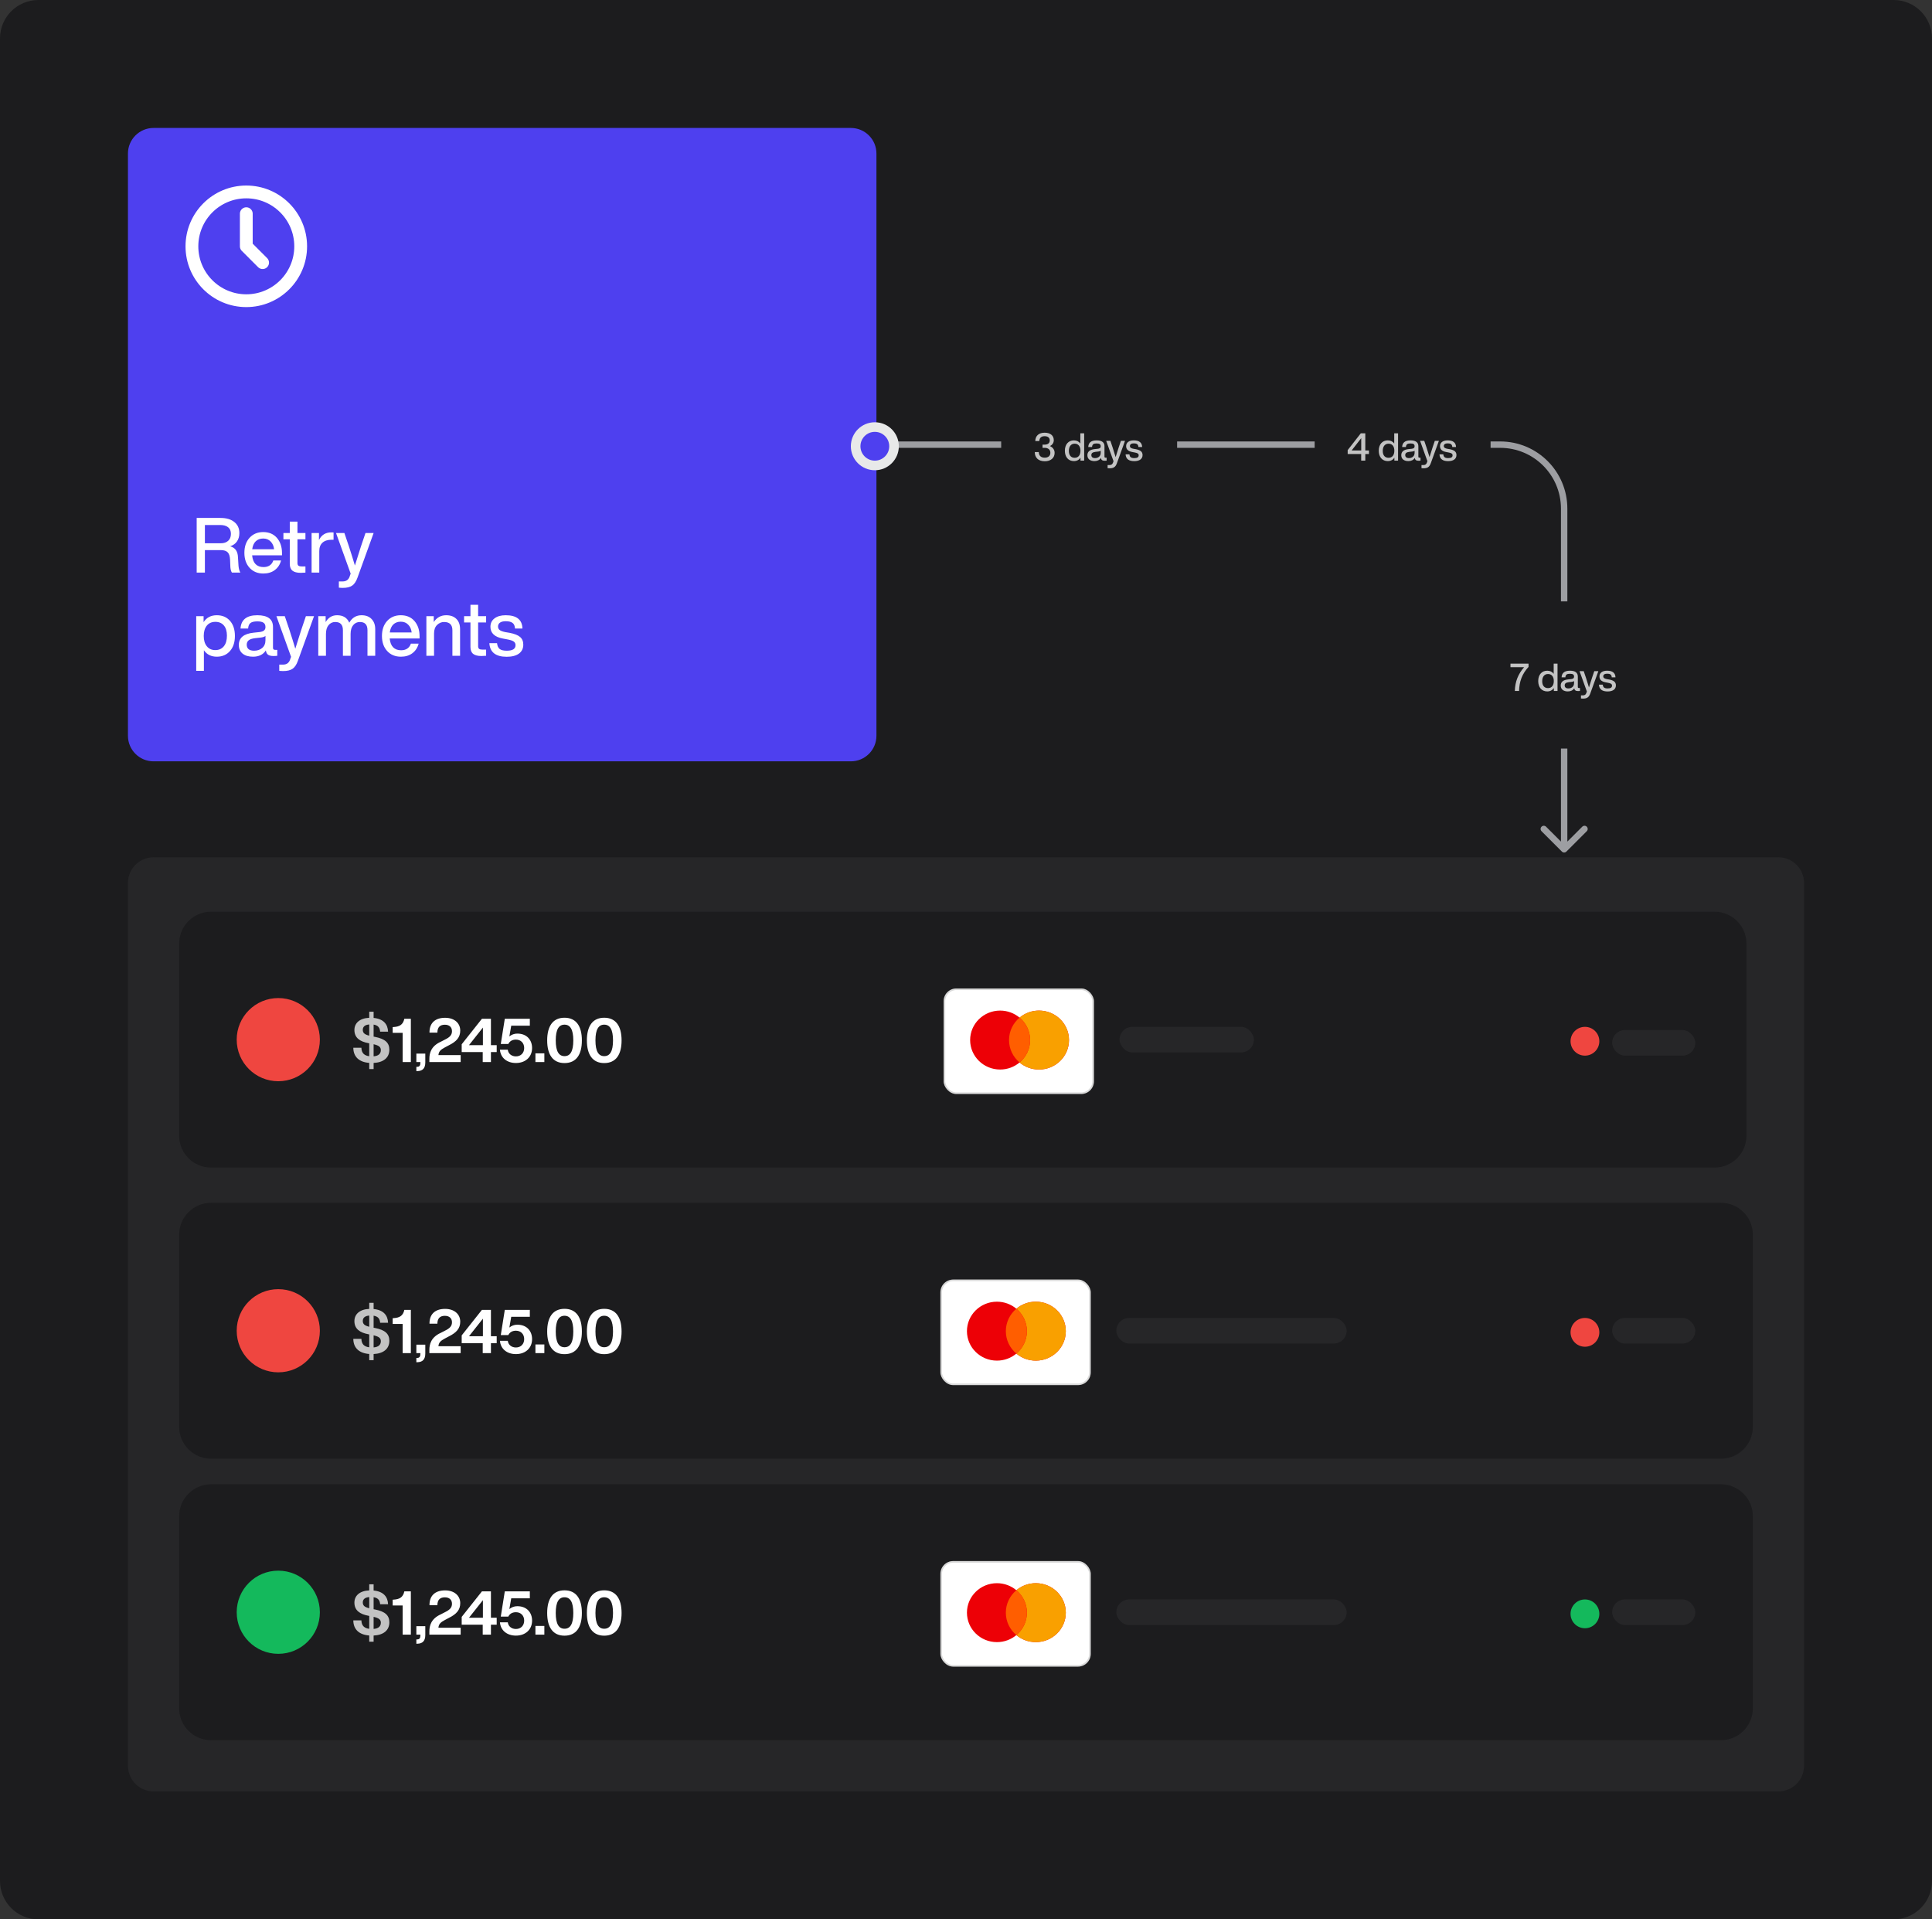 <svg width="604" height="600" viewBox="0 0 604 600" fill="none" xmlns="http://www.w3.org/2000/svg">
<rect x="0" y="0" width="604" height="600" fill="#333333" stroke="none"/>
<path d="M0 12C0 5.373 5.373 0 12 0H592C598.627 0 604 5.373 604 12V588C604 594.627 598.627 600 592 600H12C5.373 600 0 594.627 0 588V12Z" fill="#1C1C1E"/>
<path d="M40 276C40 271.582 43.582 268 48 268H556C560.418 268 564 271.582 564 276V552C564 556.418 560.418 560 556 560H48C43.582 560 40 556.418 40 552V276Z" fill="#262628"/>
<path d="M56 386C56 380.477 60.477 376 66 376H538C543.523 376 548 380.477 548 386V446C548 451.523 543.523 456 538 456H66C60.477 456 56 451.523 56 446V386Z" fill="#1C1C1E"/>
<circle cx="87" cy="416" r="13" fill="#EF4640"/>
<path d="M121.723 419.143C121.723 416.996 120.431 415.761 117.239 415.134L116.802 415.058V411.296C118.227 411.524 118.759 412.303 118.835 413.5H121.324C121.229 411.182 119.899 409.51 116.802 409.206V407.268H115.434V409.168C112.432 409.301 110.798 410.84 110.798 412.987C110.798 415.438 112.527 416.597 115.149 417.091L115.434 417.148V421.176C114.009 421.005 113.021 420.302 112.983 418.535H110.456C110.475 421.404 112.318 423.038 115.434 423.266V425.204H116.802V423.285C119.861 423.133 121.723 421.67 121.723 419.143ZM113.42 412.911C113.42 411.98 114.085 411.353 115.434 411.258V414.754C113.914 414.374 113.42 413.88 113.42 412.911ZM116.802 417.433C118.474 417.832 119.063 418.307 119.063 419.276C119.063 420.435 118.265 421.1 116.802 421.214V417.433Z" fill="#C3C3C3"/>
<path d="M128.444 409.472H126.411C125.993 411.41 124.815 411.942 123.067 412.056L122.763 412.075V413.88H125.879V423H128.444V409.472ZM130.167 423H131.421V423.228C131.421 424.026 131.155 424.444 130.566 424.482L130.167 424.501V425.85L130.585 425.831C132.105 425.774 132.96 424.957 132.96 423.133V420.359H130.167V423ZM137.063 420.834C137.158 419.675 137.785 419.124 139.058 418.44L140.312 417.775C142.687 416.597 143.884 415.305 143.884 413.158C143.884 410.859 142.079 409.168 139.153 409.168C135.866 409.168 134.232 410.973 134.27 413.804H136.74C136.74 412.075 137.614 411.334 139.077 411.334C140.502 411.334 141.3 412.132 141.3 413.348C141.3 414.526 140.654 415.229 139.134 415.97L137.804 416.654C134.726 418.041 134.232 420.264 134.232 421.993V423H144.017V420.834H137.063ZM153.478 417.718V409.472H150.666L144.339 417.452V419.884H150.913V423H153.478V419.884H155.283V417.718H153.478ZM150.97 417.718H146.619L150.97 412.227V417.718ZM161.709 414.108C160.759 414.108 159.904 414.45 159.239 415.001L159.828 411.638H165.642V409.472H157.814L156.56 417.357H158.916C159.315 416.54 160.094 415.989 161.291 415.989C162.849 415.989 163.875 417.072 163.875 418.611C163.875 420.15 162.849 421.233 161.291 421.233C159.98 421.233 158.916 420.454 158.745 419.143H156.294C156.503 421.727 158.555 423.304 161.291 423.304C164.274 423.304 166.345 421.423 166.345 418.611C166.345 416.217 164.825 414.108 161.709 414.108ZM170.181 423V420.283H167.388V423H170.181ZM176.478 423.323C180.107 423.323 181.912 420.739 181.912 416.236C181.912 411.733 180.088 409.149 176.478 409.149C172.887 409.149 171.063 411.733 171.063 416.236C171.063 420.739 172.887 423.323 176.478 423.323ZM176.478 421.157C174.73 421.157 173.742 419.694 173.742 416.236C173.742 412.778 174.73 411.315 176.478 411.315C178.245 411.315 179.233 412.778 179.233 416.236C179.233 419.694 178.264 421.157 176.478 421.157ZM188.891 423.323C192.52 423.323 194.325 420.739 194.325 416.236C194.325 411.733 192.501 409.149 188.891 409.149C185.3 409.149 183.476 411.733 183.476 416.236C183.476 420.739 185.3 423.323 188.891 423.323ZM188.891 421.157C187.143 421.157 186.155 419.694 186.155 416.236C186.155 412.778 187.143 411.315 188.891 411.315C190.658 411.315 191.646 412.778 191.646 416.236C191.646 419.694 190.677 421.157 188.891 421.157Z" fill="white"/>
<rect x="349" y="412" width="72" height="8" rx="4" fill="#262628"/>
<rect x="504" y="412" width="26" height="8" rx="4" fill="#262628"/>
<circle cx="495.5" cy="416.5" r="4.5" fill="#EF4640"/>
<rect x="294" y="400" width="47" height="33" rx="4" fill="white"/>
<rect x="294.25" y="400.25" width="46.5" height="32.5" rx="3.75" stroke="black" stroke-opacity="0.15" stroke-width="0.5"/>
<path fill-rule="evenodd" clip-rule="evenodd" d="M317.747 423.14C316.11 424.513 313.987 425.341 311.667 425.341C306.491 425.341 302.294 421.217 302.294 416.129C302.294 411.041 306.491 406.916 311.667 406.916C313.987 406.916 316.11 407.745 317.747 409.117C319.384 407.745 321.507 406.916 323.827 406.916C329.004 406.916 333.201 411.041 333.201 416.129C333.201 421.217 329.004 425.341 323.827 425.341C321.507 425.341 319.384 424.513 317.747 423.14Z" fill="#ED0006"/>
<path fill-rule="evenodd" clip-rule="evenodd" d="M317.747 423.14C319.762 421.451 321.04 418.936 321.04 416.129C321.04 413.321 319.762 410.807 317.747 409.117C319.384 407.745 321.507 406.916 323.827 406.916C329.004 406.916 333.2 411.041 333.2 416.129C333.2 421.217 329.004 425.341 323.827 425.341C321.507 425.341 319.384 424.513 317.747 423.14Z" fill="#F9A000"/>
<path fill-rule="evenodd" clip-rule="evenodd" d="M317.747 423.14C319.763 421.451 321.041 418.936 321.041 416.129C321.041 413.321 319.763 410.807 317.747 409.117C315.732 410.807 314.454 413.321 314.454 416.129C314.454 418.936 315.732 421.451 317.747 423.14Z" fill="#FF5E00"/>
<path d="M56 474C56 468.477 60.477 464 66 464H538C543.523 464 548 468.477 548 474V534C548 539.523 543.523 544 538 544H66C60.477 544 56 539.523 56 534V474Z" fill="#1C1C1E"/>
<circle cx="87" cy="504" r="13" fill="#14B95C"/>
<path d="M121.723 507.143C121.723 504.996 120.431 503.761 117.239 503.134L116.802 503.058V499.296C118.227 499.524 118.759 500.303 118.835 501.5H121.324C121.229 499.182 119.899 497.51 116.802 497.206V495.268H115.434V497.168C112.432 497.301 110.798 498.84 110.798 500.987C110.798 503.438 112.527 504.597 115.149 505.091L115.434 505.148V509.176C114.009 509.005 113.021 508.302 112.983 506.535H110.456C110.475 509.404 112.318 511.038 115.434 511.266V513.204H116.802V511.285C119.861 511.133 121.723 509.67 121.723 507.143ZM113.42 500.911C113.42 499.98 114.085 499.353 115.434 499.258V502.754C113.914 502.374 113.42 501.88 113.42 500.911ZM116.802 505.433C118.474 505.832 119.063 506.307 119.063 507.276C119.063 508.435 118.265 509.1 116.802 509.214V505.433Z" fill="#C3C3C3"/>
<path d="M128.444 497.472H126.411C125.993 499.41 124.815 499.942 123.067 500.056L122.763 500.075V501.88H125.879V511H128.444V497.472ZM130.167 511H131.421V511.228C131.421 512.026 131.155 512.444 130.566 512.482L130.167 512.501V513.85L130.585 513.831C132.105 513.774 132.96 512.957 132.96 511.133V508.359H130.167V511ZM137.063 508.834C137.158 507.675 137.785 507.124 139.058 506.44L140.312 505.775C142.687 504.597 143.884 503.305 143.884 501.158C143.884 498.859 142.079 497.168 139.153 497.168C135.866 497.168 134.232 498.973 134.27 501.804H136.74C136.74 500.075 137.614 499.334 139.077 499.334C140.502 499.334 141.3 500.132 141.3 501.348C141.3 502.526 140.654 503.229 139.134 503.97L137.804 504.654C134.726 506.041 134.232 508.264 134.232 509.993V511H144.017V508.834H137.063ZM153.478 505.718V497.472H150.666L144.339 505.452V507.884H150.913V511H153.478V507.884H155.283V505.718H153.478ZM150.97 505.718H146.619L150.97 500.227V505.718ZM161.709 502.108C160.759 502.108 159.904 502.45 159.239 503.001L159.828 499.638H165.642V497.472H157.814L156.56 505.357H158.916C159.315 504.54 160.094 503.989 161.291 503.989C162.849 503.989 163.875 505.072 163.875 506.611C163.875 508.15 162.849 509.233 161.291 509.233C159.98 509.233 158.916 508.454 158.745 507.143H156.294C156.503 509.727 158.555 511.304 161.291 511.304C164.274 511.304 166.345 509.423 166.345 506.611C166.345 504.217 164.825 502.108 161.709 502.108ZM170.181 511V508.283H167.388V511H170.181ZM176.478 511.323C180.107 511.323 181.912 508.739 181.912 504.236C181.912 499.733 180.088 497.149 176.478 497.149C172.887 497.149 171.063 499.733 171.063 504.236C171.063 508.739 172.887 511.323 176.478 511.323ZM176.478 509.157C174.73 509.157 173.742 507.694 173.742 504.236C173.742 500.778 174.73 499.315 176.478 499.315C178.245 499.315 179.233 500.778 179.233 504.236C179.233 507.694 178.264 509.157 176.478 509.157ZM188.891 511.323C192.52 511.323 194.325 508.739 194.325 504.236C194.325 499.733 192.501 497.149 188.891 497.149C185.3 497.149 183.476 499.733 183.476 504.236C183.476 508.739 185.3 511.323 188.891 511.323ZM188.891 509.157C187.143 509.157 186.155 507.694 186.155 504.236C186.155 500.778 187.143 499.315 188.891 499.315C190.658 499.315 191.646 500.778 191.646 504.236C191.646 507.694 190.677 509.157 188.891 509.157Z" fill="white"/>
<rect x="349" y="500" width="72" height="8" rx="4" fill="#262628"/>
<rect x="504" y="500" width="26" height="8" rx="4" fill="#262628"/>
<circle cx="495.5" cy="504.5" r="4.5" fill="#14B95C"/>
<rect x="294" y="488" width="47" height="33" rx="4" fill="white"/>
<rect x="294.25" y="488.25" width="46.5" height="32.5" rx="3.75" stroke="black" stroke-opacity="0.15" stroke-width="0.5"/>
<path fill-rule="evenodd" clip-rule="evenodd" d="M317.747 511.141C316.11 512.513 313.987 513.341 311.667 513.341C306.491 513.341 302.294 509.217 302.294 504.129C302.294 499.041 306.491 494.916 311.667 494.916C313.987 494.916 316.11 495.745 317.747 497.117C319.384 495.745 321.507 494.916 323.827 494.916C329.004 494.916 333.201 499.041 333.201 504.129C333.201 509.217 329.004 513.341 323.827 513.341C321.507 513.341 319.384 512.513 317.747 511.141Z" fill="#ED0006"/>
<path fill-rule="evenodd" clip-rule="evenodd" d="M317.747 511.141C319.762 509.451 321.04 506.936 321.04 504.129C321.04 501.321 319.762 498.807 317.747 497.117C319.384 495.745 321.507 494.916 323.827 494.916C329.004 494.916 333.2 499.041 333.2 504.129C333.2 509.217 329.004 513.341 323.827 513.341C321.507 513.341 319.384 512.513 317.747 511.141Z" fill="#F9A000"/>
<path fill-rule="evenodd" clip-rule="evenodd" d="M317.747 511.141C319.763 509.451 321.041 506.936 321.041 504.129C321.041 501.321 319.763 498.807 317.747 497.117C315.732 498.807 314.454 501.321 314.454 504.129C314.454 506.936 315.732 509.451 317.747 511.141Z" fill="#FF5E00"/>
<path d="M56 295C56 289.477 60.477 285 66 285H536C541.523 285 546 289.477 546 295V355C546 360.523 541.523 365 536 365H66C60.477 365 56 360.523 56 355V295Z" fill="#1C1C1E"/>
<rect x="295" y="309" width="47" height="33" rx="4" fill="white"/>
<rect x="295.25" y="309.25" width="46.5" height="32.5" rx="3.75" stroke="black" stroke-opacity="0.15" stroke-width="0.5"/>
<path fill-rule="evenodd" clip-rule="evenodd" d="M318.747 332.14C317.11 333.513 314.987 334.341 312.667 334.341C307.491 334.341 303.294 330.217 303.294 325.129C303.294 320.041 307.491 315.916 312.667 315.916C314.987 315.916 317.11 316.745 318.747 318.117C320.384 316.745 322.507 315.916 324.827 315.916C330.004 315.916 334.201 320.041 334.201 325.129C334.201 330.217 330.004 334.341 324.827 334.341C322.507 334.341 320.384 333.513 318.747 332.14Z" fill="#ED0006"/>
<path fill-rule="evenodd" clip-rule="evenodd" d="M318.747 332.14C320.762 330.451 322.04 327.936 322.04 325.129C322.04 322.321 320.762 319.807 318.747 318.117C320.384 316.745 322.507 315.916 324.827 315.916C330.004 315.916 334.2 320.041 334.2 325.129C334.2 330.217 330.004 334.341 324.827 334.341C322.507 334.341 320.384 333.513 318.747 332.14Z" fill="#F9A000"/>
<path fill-rule="evenodd" clip-rule="evenodd" d="M318.747 332.14C320.763 330.451 322.041 327.936 322.041 325.129C322.041 322.321 320.763 319.807 318.747 318.117C316.732 319.807 315.454 322.321 315.454 325.129C315.454 327.936 316.732 330.451 318.747 332.14Z" fill="#FF5E00"/>
<circle cx="87" cy="325" r="13" fill="#EF4640"/>
<path d="M121.723 328.143C121.723 325.996 120.431 324.761 117.239 324.134L116.802 324.058V320.296C118.227 320.524 118.759 321.303 118.835 322.5H121.324C121.229 320.182 119.899 318.51 116.802 318.206V316.268H115.434V318.168C112.432 318.301 110.798 319.84 110.798 321.987C110.798 324.438 112.527 325.597 115.149 326.091L115.434 326.148V330.176C114.009 330.005 113.021 329.302 112.983 327.535H110.456C110.475 330.404 112.318 332.038 115.434 332.266V334.204H116.802V332.285C119.861 332.133 121.723 330.67 121.723 328.143ZM113.42 321.911C113.42 320.98 114.085 320.353 115.434 320.258V323.754C113.914 323.374 113.42 322.88 113.42 321.911ZM116.802 326.433C118.474 326.832 119.063 327.307 119.063 328.276C119.063 329.435 118.265 330.1 116.802 330.214V326.433Z" fill="#C3C3C3"/>
<path d="M128.444 318.472H126.411C125.993 320.41 124.815 320.942 123.067 321.056L122.763 321.075V322.88H125.879V332H128.444V318.472ZM130.167 332H131.421V332.228C131.421 333.026 131.155 333.444 130.566 333.482L130.167 333.501V334.85L130.585 334.831C132.105 334.774 132.96 333.957 132.96 332.133V329.359H130.167V332ZM137.063 329.834C137.158 328.675 137.785 328.124 139.058 327.44L140.312 326.775C142.687 325.597 143.884 324.305 143.884 322.158C143.884 319.859 142.079 318.168 139.153 318.168C135.866 318.168 134.232 319.973 134.27 322.804H136.74C136.74 321.075 137.614 320.334 139.077 320.334C140.502 320.334 141.3 321.132 141.3 322.348C141.3 323.526 140.654 324.229 139.134 324.97L137.804 325.654C134.726 327.041 134.232 329.264 134.232 330.993V332H144.017V329.834H137.063ZM153.478 326.718V318.472H150.666L144.339 326.452V328.884H150.913V332H153.478V328.884H155.283V326.718H153.478ZM150.97 326.718H146.619L150.97 321.227V326.718ZM161.709 323.108C160.759 323.108 159.904 323.45 159.239 324.001L159.828 320.638H165.642V318.472H157.814L156.56 326.357H158.916C159.315 325.54 160.094 324.989 161.291 324.989C162.849 324.989 163.875 326.072 163.875 327.611C163.875 329.15 162.849 330.233 161.291 330.233C159.98 330.233 158.916 329.454 158.745 328.143H156.294C156.503 330.727 158.555 332.304 161.291 332.304C164.274 332.304 166.345 330.423 166.345 327.611C166.345 325.217 164.825 323.108 161.709 323.108ZM170.181 332V329.283H167.388V332H170.181ZM176.478 332.323C180.107 332.323 181.912 329.739 181.912 325.236C181.912 320.733 180.088 318.149 176.478 318.149C172.887 318.149 171.063 320.733 171.063 325.236C171.063 329.739 172.887 332.323 176.478 332.323ZM176.478 330.157C174.73 330.157 173.742 328.694 173.742 325.236C173.742 321.778 174.73 320.315 176.478 320.315C178.245 320.315 179.233 321.778 179.233 325.236C179.233 328.694 178.264 330.157 176.478 330.157ZM188.891 332.323C192.52 332.323 194.325 329.739 194.325 325.236C194.325 320.733 192.501 318.149 188.891 318.149C185.3 318.149 183.476 320.733 183.476 325.236C183.476 329.739 185.3 332.323 188.891 332.323ZM188.891 330.157C187.143 330.157 186.155 328.694 186.155 325.236C186.155 321.778 187.143 320.315 188.891 320.315C190.658 320.315 191.646 321.778 191.646 325.236C191.646 328.694 190.677 330.157 188.891 330.157Z" fill="white"/>
<rect x="350" y="321" width="42" height="8" rx="4" fill="#262628"/>
<rect x="504" y="322" width="26" height="8" rx="4" fill="#262628"/>
<circle cx="495.5" cy="325.5" r="4.5" fill="#EF4640"/>
<path d="M40 48C40 43.582 43.582 40 48 40H266C270.418 40 274 43.582 274 48V230C274 234.418 270.418 238 266 238H48C43.582 238 40 234.418 40 230V48Z" fill="#4E40EF"/>
<path fill-rule="evenodd" clip-rule="evenodd" d="M77 94C86.389 94 94 86.389 94 77C94 67.611 86.389 60 77 60C67.611 60 60 67.611 60 77C60 86.389 67.611 94 77 94Z" stroke="white" stroke-width="4" stroke-linecap="round" stroke-linejoin="round"/>
<path d="M77 66.803V77.003L82.1 82.103" stroke="white" stroke-width="4" stroke-linecap="round" stroke-linejoin="round"/>
<path d="M74.4 174.248L74.568 176.912C74.648 177.792 74.84 178.488 75.144 179H72.504C72.184 178.536 72.016 177.808 72 176.816L71.928 174.992C71.88 173.888 71.632 173.112 71.184 172.664C70.736 172.2 70.016 171.968 69.024 171.968H64.056V179H61.488V161.912H68.952C70.776 161.912 72.208 162.336 73.248 163.184C74.304 164.016 74.832 165.168 74.832 166.64C74.832 167.68 74.576 168.56 74.064 169.28C73.568 169.984 72.864 170.48 71.952 170.768C72.784 171.008 73.392 171.416 73.776 171.992C74.16 172.552 74.368 173.304 74.4 174.248ZM64.056 169.832H69C69.992 169.832 70.768 169.576 71.328 169.064C71.904 168.552 72.192 167.824 72.192 166.88C72.192 165.968 71.896 165.28 71.304 164.816C70.728 164.352 69.896 164.12 68.808 164.12H64.056V169.832ZM88.161 172.904V173.6H78.825C78.937 174.816 79.297 175.736 79.905 176.36C80.513 176.968 81.337 177.272 82.377 177.272C83.945 177.272 84.969 176.584 85.449 175.208H87.873C87.537 176.472 86.881 177.472 85.905 178.208C84.945 178.928 83.753 179.288 82.329 179.288C80.553 179.288 79.121 178.696 78.033 177.512C76.945 176.328 76.401 174.76 76.401 172.808C76.401 170.856 76.945 169.288 78.033 168.104C79.121 166.92 80.537 166.328 82.281 166.328C84.105 166.328 85.545 166.944 86.601 168.176C87.641 169.408 88.161 170.984 88.161 172.904ZM82.281 168.344C81.337 168.344 80.561 168.632 79.953 169.208C79.361 169.784 78.993 170.616 78.849 171.704H85.689C85.577 170.696 85.217 169.888 84.609 169.28C84.017 168.656 83.241 168.344 82.281 168.344ZM95.49 166.616V168.584H92.994V176.024C92.994 176.392 93.098 176.664 93.306 176.84C93.53 177 93.898 177.08 94.41 177.08H95.49V179C94.962 179.048 94.474 179.072 94.026 179.072C92.858 179.072 91.994 178.848 91.434 178.4C90.874 177.952 90.594 177.232 90.594 176.24V168.584H88.602V166.616H90.594V163.064H92.994V166.616H95.49ZM103.582 166.424C103.934 166.424 104.166 166.432 104.278 166.448V168.728H103.678C102.446 168.728 101.494 169.032 100.822 169.64C100.15 170.248 99.814 171.128 99.814 172.28V179H97.414V166.616H99.718V168.824C100.502 167.224 101.79 166.424 103.582 166.424ZM112.825 170.864L114.265 166.616H116.809L111.769 180.56C111.353 181.744 110.801 182.576 110.113 183.056C109.425 183.536 108.449 183.776 107.185 183.776C106.753 183.776 106.337 183.752 105.937 183.704V181.76H107.137C108.209 181.76 108.929 181.264 109.297 180.272C109.329 180.176 109.377 180.024 109.441 179.816C109.521 179.608 109.585 179.448 109.633 179.336L105.049 166.616H107.665L109.105 170.864C109.873 173.232 110.489 175.208 110.953 176.792C111.577 174.76 112.201 172.784 112.825 170.864ZM67.776 192.328C69.504 192.328 70.88 192.912 71.904 194.08C72.928 195.248 73.44 196.824 73.44 198.808C73.44 200.776 72.928 202.344 71.904 203.512C70.864 204.696 69.488 205.288 67.776 205.288C66.016 205.288 64.672 204.616 63.744 203.272V209.704H61.344V192.616H63.648V194.488C64.576 193.048 65.952 192.328 67.776 192.328ZM64.68 202.048C65.32 202.832 66.2 203.224 67.32 203.224C68.44 203.224 69.328 202.824 69.984 202.024C70.624 201.24 70.944 200.136 70.944 198.712C70.944 197.336 70.624 196.272 69.984 195.52C69.344 194.768 68.456 194.392 67.32 194.392C66.216 194.392 65.336 194.776 64.68 195.544C64.024 196.344 63.696 197.432 63.696 198.808C63.696 200.184 64.024 201.264 64.68 202.048ZM86.016 203.152H86.688V205C86.336 205.048 85.944 205.072 85.512 205.072C84.744 205.072 84.168 204.936 83.784 204.664C83.416 204.376 83.192 203.928 83.112 203.32C82.28 204.632 80.936 205.288 79.08 205.288C77.72 205.288 76.64 204.968 75.84 204.328C75.056 203.672 74.664 202.768 74.664 201.616C74.664 199.376 76.216 198.096 79.32 197.776L81.144 197.584C81.784 197.504 82.248 197.344 82.536 197.104C82.84 196.848 82.992 196.488 82.992 196.024C82.992 195.4 82.792 194.952 82.392 194.68C82.008 194.392 81.36 194.248 80.448 194.248C79.456 194.248 78.744 194.416 78.312 194.752C77.88 195.072 77.632 195.648 77.568 196.48H75.192C75.368 193.712 77.12 192.328 80.448 192.328C83.712 192.328 85.344 193.544 85.344 195.976V202.528C85.344 202.944 85.568 203.152 86.016 203.152ZM79.44 203.416C80.464 203.416 81.312 203.128 81.984 202.552C82.656 201.976 82.992 201.16 82.992 200.104V198.808C82.688 199.064 82.176 199.232 81.456 199.312L79.728 199.504C78.8 199.616 78.136 199.84 77.736 200.176C77.336 200.496 77.136 200.952 77.136 201.544C77.136 202.136 77.328 202.6 77.712 202.936C78.112 203.256 78.688 203.416 79.44 203.416ZM94.192 196.864L95.632 192.616H98.176L93.136 206.56C92.72 207.744 92.168 208.576 91.48 209.056C90.792 209.536 89.816 209.776 88.552 209.776C88.12 209.776 87.704 209.752 87.304 209.704V207.76H88.504C89.576 207.76 90.296 207.264 90.664 206.272C90.696 206.176 90.744 206.024 90.808 205.816C90.888 205.608 90.952 205.448 91 205.336L86.416 192.616H89.032L90.472 196.864C91.24 199.232 91.856 201.208 92.32 202.792C92.944 200.76 93.568 198.784 94.192 196.864ZM113.036 192.328C114.38 192.328 115.428 192.728 116.18 193.528C116.932 194.312 117.308 195.368 117.308 196.696V205H114.884V197.008C114.884 195.296 114.092 194.44 112.508 194.44C111.66 194.44 110.964 194.768 110.42 195.424C109.876 196.064 109.604 196.992 109.604 198.208V205H107.204V197.008C107.204 195.296 106.404 194.44 104.804 194.44C103.956 194.44 103.26 194.768 102.716 195.424C102.172 196.08 101.9 197.008 101.9 198.208V205H99.5V192.616H101.804V194.464C102.652 193.04 103.844 192.328 105.38 192.328C107.252 192.328 108.524 193.104 109.196 194.656C110.076 193.104 111.356 192.328 113.036 192.328ZM131.169 198.904V199.6H121.833C121.945 200.816 122.305 201.736 122.913 202.36C123.521 202.968 124.345 203.272 125.385 203.272C126.953 203.272 127.977 202.584 128.457 201.208H130.881C130.545 202.472 129.889 203.472 128.913 204.208C127.953 204.928 126.761 205.288 125.337 205.288C123.561 205.288 122.129 204.696 121.041 203.512C119.953 202.328 119.409 200.76 119.409 198.808C119.409 196.856 119.953 195.288 121.041 194.104C122.129 192.92 123.545 192.328 125.289 192.328C127.113 192.328 128.553 192.944 129.609 194.176C130.649 195.408 131.169 196.984 131.169 198.904ZM125.289 194.344C124.345 194.344 123.569 194.632 122.961 195.208C122.369 195.784 122.001 196.616 121.857 197.704H128.697C128.585 196.696 128.225 195.888 127.617 195.28C127.025 194.656 126.249 194.344 125.289 194.344ZM139.489 192.328C140.849 192.328 141.913 192.712 142.681 193.48C143.449 194.232 143.833 195.304 143.833 196.696V205H141.433V197.032C141.433 195.304 140.561 194.44 138.817 194.44C138.017 194.44 137.297 194.744 136.657 195.352C136.017 195.976 135.697 196.864 135.697 198.016V205H133.297V192.616H135.601V194.464C136.545 193.04 137.841 192.328 139.489 192.328ZM151.974 192.616V194.584H149.478V202.024C149.478 202.392 149.582 202.664 149.79 202.84C150.014 203 150.382 203.08 150.894 203.08H151.974V205C151.446 205.048 150.958 205.072 150.51 205.072C149.342 205.072 148.478 204.848 147.918 204.4C147.358 203.952 147.078 203.232 147.078 202.24V194.584H145.086V192.616H147.078V189.064H149.478V192.616H151.974ZM158.412 205.312C154.972 205.312 153.164 203.896 152.988 201.064H155.388C155.484 201.928 155.764 202.536 156.228 202.888C156.692 203.24 157.428 203.416 158.436 203.416C160.26 203.416 161.172 202.84 161.172 201.688C161.172 201.192 160.98 200.808 160.596 200.536C160.212 200.264 159.524 200.04 158.532 199.864L157.26 199.624C154.636 199.144 153.324 197.912 153.324 195.928C153.324 194.824 153.748 193.952 154.596 193.312C155.444 192.656 156.612 192.328 158.1 192.328C161.508 192.328 163.252 193.712 163.332 196.48H161.004C160.956 195.648 160.7 195.064 160.236 194.728C159.772 194.376 159.06 194.2 158.1 194.2C157.332 194.2 156.74 194.344 156.324 194.632C155.908 194.92 155.7 195.328 155.7 195.856C155.7 196.336 155.884 196.712 156.252 196.984C156.62 197.24 157.204 197.448 158.004 197.608L159.3 197.824C160.82 198.112 161.916 198.544 162.588 199.12C163.26 199.696 163.596 200.496 163.596 201.52C163.596 202.72 163.14 203.656 162.228 204.328C161.316 204.984 160.044 205.312 158.412 205.312Z" fill="white"/>
<path d="M488.293 266.207C488.683 266.598 489.317 266.598 489.707 266.207L496.071 259.843C496.462 259.453 496.462 258.819 496.071 258.429C495.681 258.038 495.047 258.038 494.657 258.429L489 264.086L483.343 258.429C482.953 258.038 482.319 258.038 481.929 258.429C481.538 258.819 481.538 259.453 481.929 259.843L488.293 266.207ZM274 140H469V138H274V140ZM488 159V265.5H490V159H488ZM469 140C479.493 140 488 148.507 488 159H490C490 147.402 480.598 138 469 138V140Z" fill="#9D9EA2"/>
<rect width="55" height="46" transform="translate(313 116)" fill="#1C1C1E"/>
<path d="M328.268 139.44C328.964 139.08 329.444 138.456 329.444 137.592C329.444 136.104 328.28 135.264 326.6 135.264C324.74 135.264 323.684 136.272 323.66 137.868H324.92C324.968 136.788 325.652 136.356 326.588 136.356C327.572 136.356 328.184 136.836 328.184 137.664C328.184 138.516 327.608 138.996 326.528 138.996H325.928V139.992H326.564C327.692 139.992 328.376 140.58 328.376 141.552C328.376 142.488 327.704 143.076 326.636 143.076C325.448 143.076 324.788 142.488 324.752 141.312H323.504C323.504 143.04 324.572 144.192 326.648 144.192C328.496 144.192 329.708 143.136 329.708 141.576C329.708 140.52 329.072 139.836 328.268 139.44ZM337.747 135.456V138.648C337.303 138.024 336.619 137.664 335.743 137.664C334.015 137.664 332.911 138.924 332.911 140.904C332.911 142.884 334.015 144.144 335.743 144.144C336.655 144.144 337.351 143.748 337.795 143.088V144H338.947V135.456H337.747ZM335.971 143.112C334.867 143.112 334.159 142.368 334.159 140.952C334.159 139.536 334.867 138.696 335.971 138.696C337.075 138.696 337.783 139.488 337.783 140.904C337.783 142.32 337.075 143.112 335.971 143.112ZM345.629 143.076C345.389 143.076 345.293 142.956 345.293 142.764V139.488C345.293 138.408 344.621 137.664 342.845 137.664C340.985 137.664 340.289 138.492 340.217 139.74H341.405C341.465 138.9 341.873 138.624 342.845 138.624C343.817 138.624 344.117 138.936 344.117 139.512C344.117 140.016 343.793 140.22 343.193 140.292L342.281 140.388C340.553 140.556 339.953 141.312 339.953 142.308C339.953 143.496 340.829 144.144 342.161 144.144C343.061 144.144 343.757 143.808 344.177 143.16C344.261 143.76 344.609 144.036 345.377 144.036C345.569 144.036 345.785 144.024 345.965 144V143.076H345.629ZM342.341 143.208C341.561 143.208 341.189 142.836 341.189 142.272C341.189 141.72 341.489 141.372 342.485 141.252L343.349 141.156C343.685 141.12 343.937 141.048 344.117 140.904V141.552C344.117 142.716 343.217 143.208 342.341 143.208ZM350.437 137.808L349.717 139.932C349.393 140.916 349.081 141.912 348.781 142.896C348.493 141.912 348.181 140.916 347.857 139.932L347.137 137.808H345.829L348.121 144.168C348.061 144.324 348.001 144.492 347.953 144.636C347.773 145.116 347.473 145.38 346.873 145.38H346.273V146.352C346.477 146.376 346.657 146.388 346.897 146.388C348.109 146.388 348.757 146.016 349.189 144.78L351.709 137.808H350.437ZM354.605 144.156C356.225 144.156 357.197 143.472 357.197 142.26C357.197 141.228 356.561 140.7 355.049 140.412L354.401 140.304C353.669 140.16 353.249 139.956 353.249 139.428C353.249 138.912 353.669 138.6 354.449 138.6C355.325 138.6 355.853 138.852 355.901 139.74H357.065C357.029 138.432 356.213 137.664 354.449 137.664C352.925 137.664 352.061 138.372 352.061 139.464C352.061 140.472 352.697 141.072 354.029 141.312L354.665 141.432C355.685 141.612 355.985 141.852 355.985 142.344C355.985 142.896 355.589 143.208 354.617 143.208C353.609 143.208 353.189 142.896 353.093 142.032H351.893C351.977 143.508 352.949 144.156 354.605 144.156Z" fill="#C3C3C3"/>
<rect width="55" height="46" transform="translate(411 116)" fill="#1C1C1E"/>
<path d="M427.972 140.82H426.832V135.456H425.428L421.324 140.712V141.936H425.548V144H426.832V141.936H427.972V140.82ZM425.56 136.968V140.82H422.56L425.56 136.968ZM435.876 135.456V138.648C435.432 138.024 434.748 137.664 433.872 137.664C432.144 137.664 431.04 138.924 431.04 140.904C431.04 142.884 432.144 144.144 433.872 144.144C434.784 144.144 435.48 143.748 435.924 143.088V144H437.076V135.456H435.876ZM434.1 143.112C432.996 143.112 432.288 142.368 432.288 140.952C432.288 139.536 432.996 138.696 434.1 138.696C435.204 138.696 435.912 139.488 435.912 140.904C435.912 142.32 435.204 143.112 434.1 143.112ZM443.758 143.076C443.518 143.076 443.422 142.956 443.422 142.764V139.488C443.422 138.408 442.75 137.664 440.974 137.664C439.114 137.664 438.418 138.492 438.346 139.74H439.534C439.594 138.9 440.002 138.624 440.974 138.624C441.946 138.624 442.246 138.936 442.246 139.512C442.246 140.016 441.922 140.22 441.322 140.292L440.41 140.388C438.682 140.556 438.082 141.312 438.082 142.308C438.082 143.496 438.958 144.144 440.29 144.144C441.19 144.144 441.886 143.808 442.306 143.16C442.39 143.76 442.738 144.036 443.506 144.036C443.698 144.036 443.914 144.024 444.094 144V143.076H443.758ZM440.47 143.208C439.69 143.208 439.318 142.836 439.318 142.272C439.318 141.72 439.618 141.372 440.614 141.252L441.478 141.156C441.814 141.12 442.066 141.048 442.246 140.904V141.552C442.246 142.716 441.346 143.208 440.47 143.208ZM448.566 137.808L447.846 139.932C447.522 140.916 447.21 141.912 446.91 142.896C446.622 141.912 446.31 140.916 445.986 139.932L445.266 137.808H443.958L446.25 144.168C446.19 144.324 446.13 144.492 446.082 144.636C445.902 145.116 445.602 145.38 445.002 145.38H444.402V146.352C444.606 146.376 444.786 146.388 445.026 146.388C446.238 146.388 446.886 146.016 447.318 144.78L449.838 137.808H448.566ZM452.734 144.156C454.354 144.156 455.326 143.472 455.326 142.26C455.326 141.228 454.69 140.7 453.178 140.412L452.53 140.304C451.798 140.16 451.378 139.956 451.378 139.428C451.378 138.912 451.798 138.6 452.578 138.6C453.454 138.6 453.982 138.852 454.03 139.74H455.194C455.158 138.432 454.342 137.664 452.578 137.664C451.054 137.664 450.19 138.372 450.19 139.464C450.19 140.472 450.826 141.072 452.158 141.312L452.794 141.432C453.814 141.612 454.114 141.852 454.114 142.344C454.114 142.896 453.718 143.208 452.746 143.208C451.738 143.208 451.318 142.896 451.222 142.032H450.022C450.106 143.508 451.078 144.156 452.734 144.156Z" fill="#C3C3C3"/>
<rect width="54" height="46" transform="translate(462 188)" fill="#1C1C1E"/>
<path d="M472.216 207.456V208.572H476.476C474.628 210.696 473.644 213.096 473.584 216H474.904C474.976 213.024 475.852 210.66 477.868 208.476V207.456H472.216ZM485.728 207.456V210.648C485.284 210.024 484.6 209.664 483.724 209.664C481.996 209.664 480.892 210.924 480.892 212.904C480.892 214.884 481.996 216.144 483.724 216.144C484.636 216.144 485.332 215.748 485.776 215.088V216H486.928V207.456H485.728ZM483.952 215.112C482.848 215.112 482.14 214.368 482.14 212.952C482.14 211.536 482.848 210.696 483.952 210.696C485.056 210.696 485.764 211.488 485.764 212.904C485.764 214.32 485.056 215.112 483.952 215.112ZM493.609 215.076C493.369 215.076 493.273 214.956 493.273 214.764V211.488C493.273 210.408 492.601 209.664 490.825 209.664C488.965 209.664 488.269 210.492 488.197 211.74H489.385C489.445 210.9 489.853 210.624 490.825 210.624C491.797 210.624 492.097 210.936 492.097 211.512C492.097 212.016 491.773 212.22 491.173 212.292L490.261 212.388C488.533 212.556 487.933 213.312 487.933 214.308C487.933 215.496 488.809 216.144 490.141 216.144C491.041 216.144 491.737 215.808 492.157 215.16C492.241 215.76 492.589 216.036 493.357 216.036C493.549 216.036 493.765 216.024 493.945 216V215.076H493.609ZM490.321 215.208C489.541 215.208 489.169 214.836 489.169 214.272C489.169 213.72 489.469 213.372 490.465 213.252L491.329 213.156C491.665 213.12 491.917 213.048 492.097 212.904V213.552C492.097 214.716 491.197 215.208 490.321 215.208ZM498.418 209.808L497.698 211.932C497.374 212.916 497.062 213.912 496.762 214.896C496.474 213.912 496.162 212.916 495.838 211.932L495.118 209.808H493.81L496.102 216.168C496.042 216.324 495.982 216.492 495.934 216.636C495.754 217.116 495.454 217.38 494.854 217.38H494.254V218.352C494.458 218.376 494.638 218.388 494.878 218.388C496.09 218.388 496.738 218.016 497.17 216.78L499.69 209.808H498.418ZM502.585 216.156C504.205 216.156 505.177 215.472 505.177 214.26C505.177 213.228 504.541 212.7 503.029 212.412L502.381 212.304C501.649 212.16 501.229 211.956 501.229 211.428C501.229 210.912 501.649 210.6 502.429 210.6C503.305 210.6 503.833 210.852 503.881 211.74H505.045C505.009 210.432 504.193 209.664 502.429 209.664C500.905 209.664 500.041 210.372 500.041 211.464C500.041 212.472 500.677 213.072 502.009 213.312L502.645 213.432C503.665 213.612 503.965 213.852 503.965 214.344C503.965 214.896 503.569 215.208 502.597 215.208C501.589 215.208 501.169 214.896 501.073 214.032H499.873C499.957 215.508 500.929 216.156 502.585 216.156Z" fill="#C3C3C3"/>
<circle cx="273.5" cy="139.5" r="6" fill="#4E40EF" stroke="#E8E9E9" stroke-width="3"/>
</svg>
